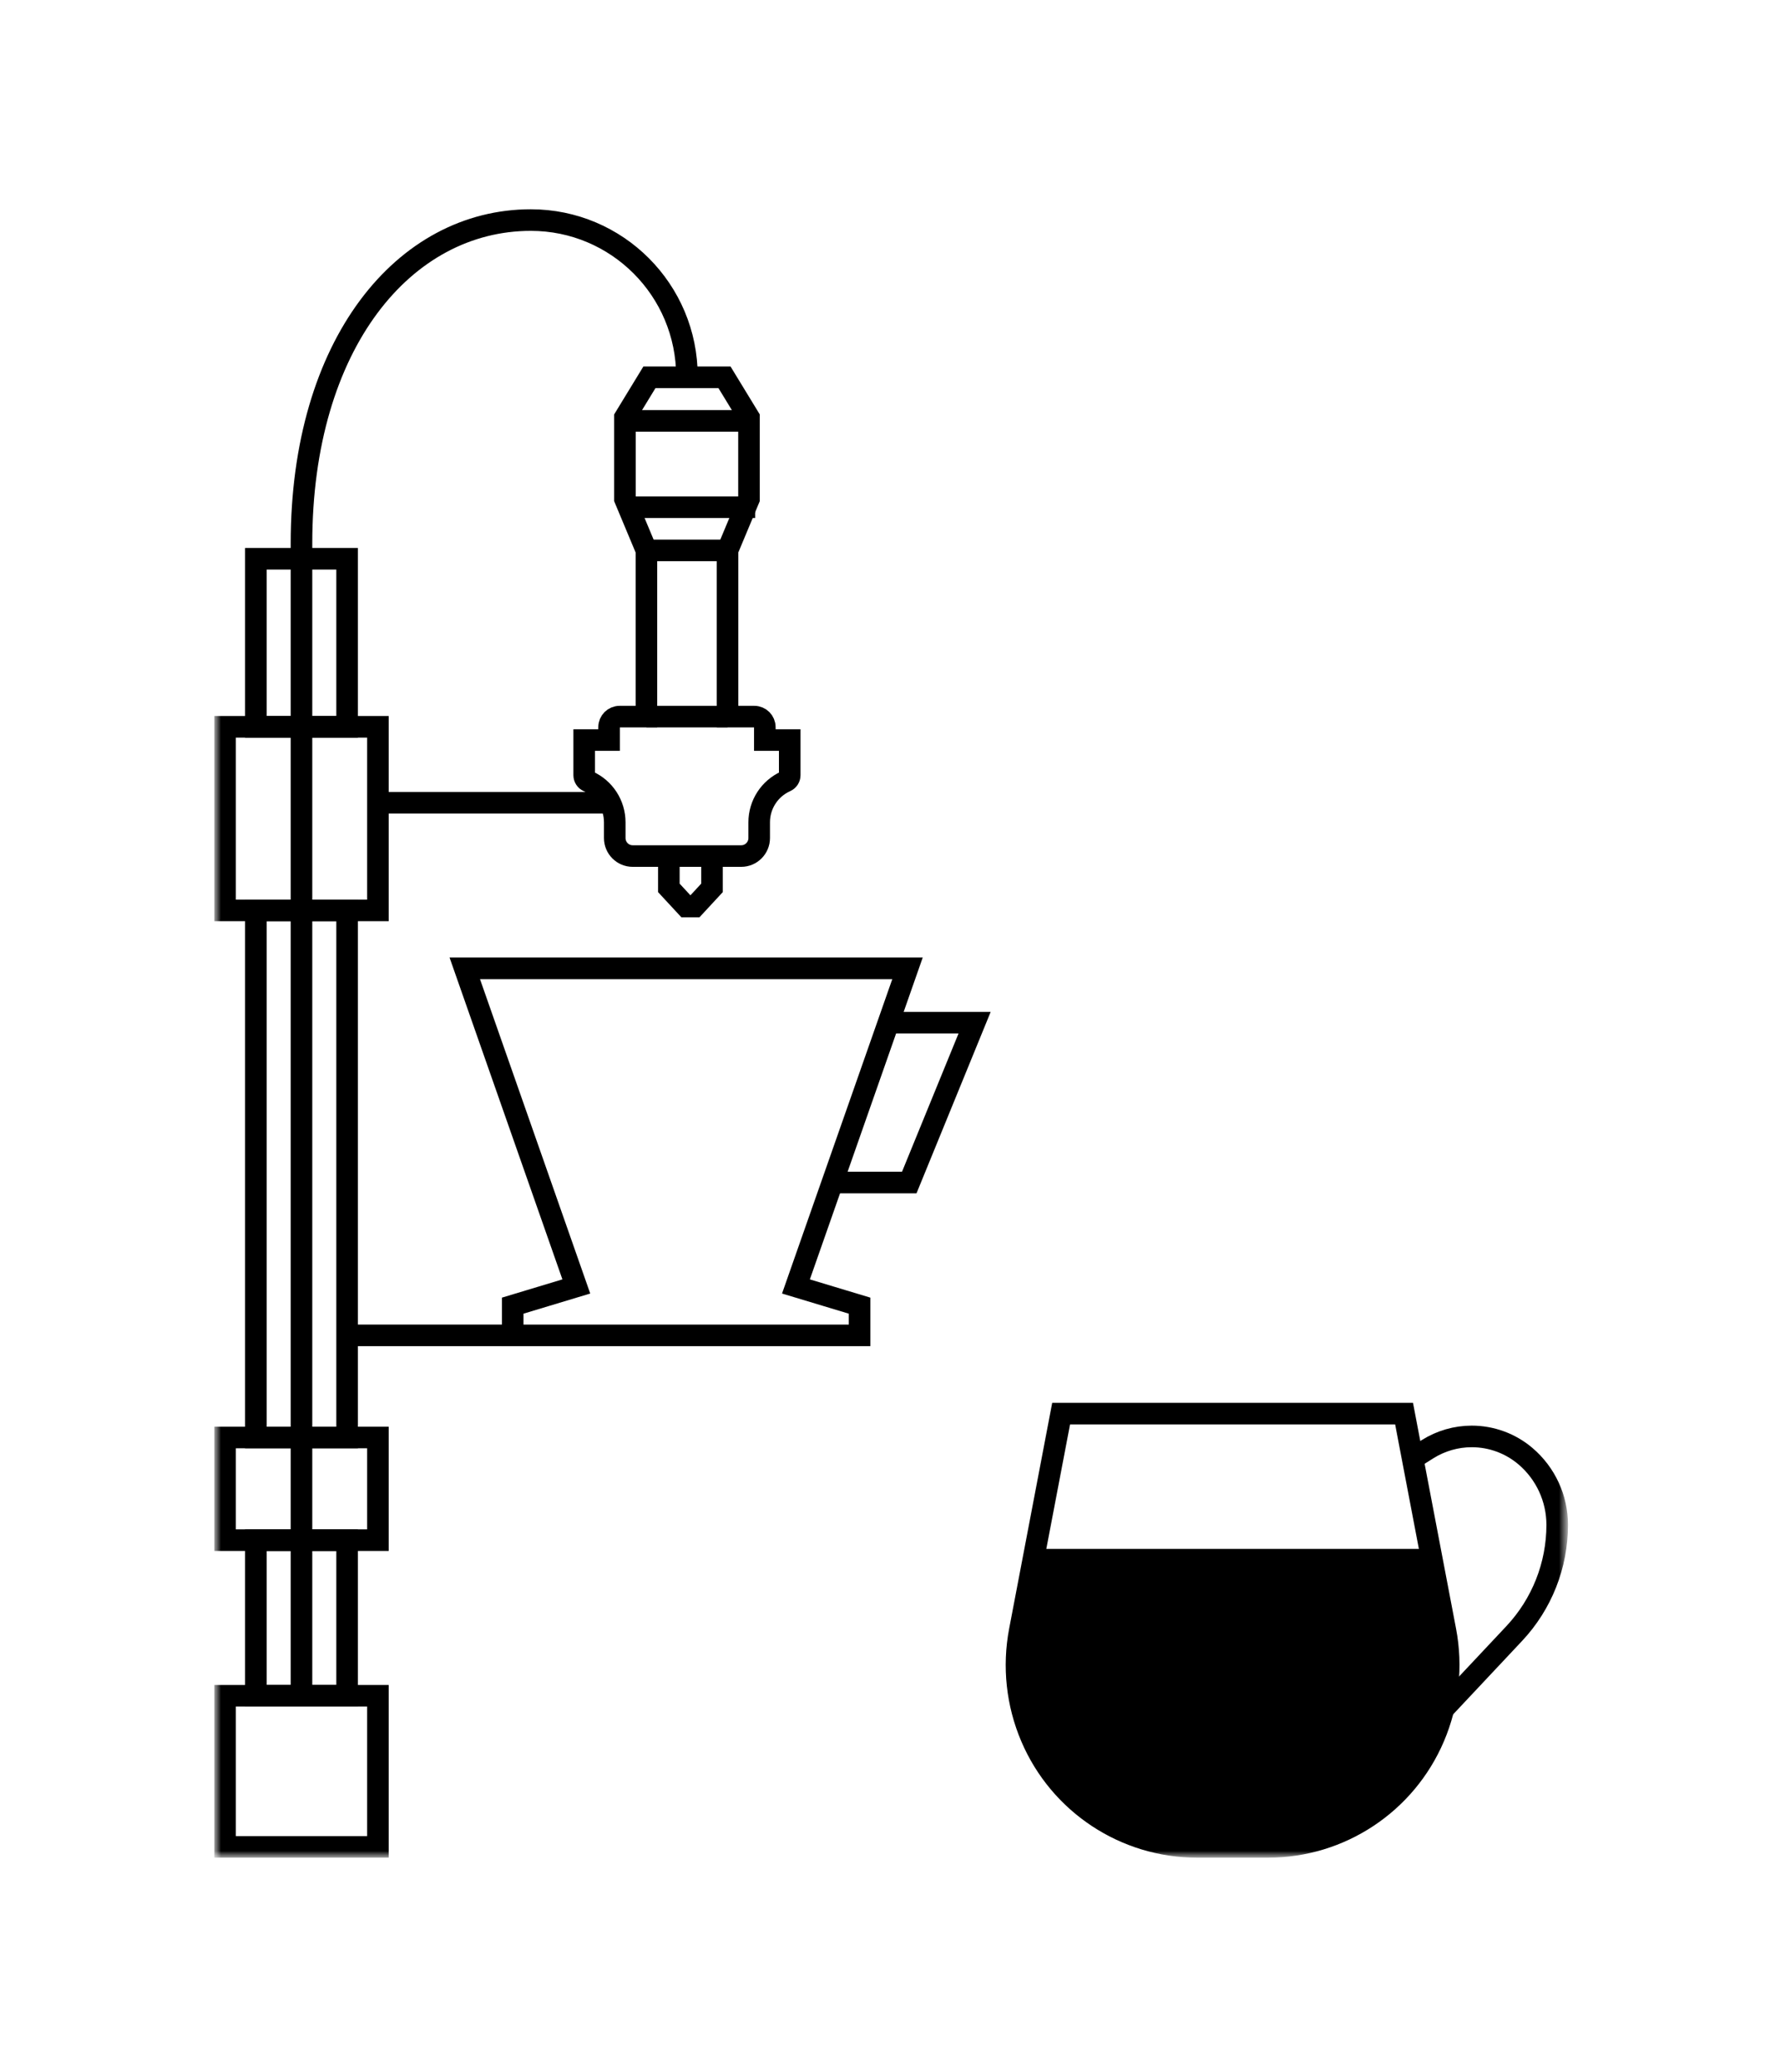 <?xml version="1.0" encoding="UTF-8"?>
<svg width="165px" height="192px" viewBox="0 0 165 192" version="1.1" xmlns="http://www.w3.org/2000/svg" xmlns:xlink="http://www.w3.org/1999/xlink">
    <!-- Generator: Sketch 47.1 (45422) - http://www.bohemiancoding.com/sketch -->
    <title>Page 1</title>
    <desc>Created with Sketch.</desc>
    <defs>
        <filter x="-9.3%" y="-7.1%" width="118.7%" height="119.8%" filterUnits="objectBoundingBox" id="filter-1">
            <feOffset dx="0" dy="10" in="SourceAlpha" result="shadowOffsetOuter1"></feOffset>
            <feGaussianBlur stdDeviation="10" in="shadowOffsetOuter1" result="shadowBlurOuter1"></feGaussianBlur>
            <feColorMatrix values="0 0 0 0 0.784   0 0 0 0 0.784   0 0 0 0 0.784  0 0 0 1 0" type="matrix" in="shadowBlurOuter1" result="shadowMatrixOuter1"></feColorMatrix>
            <feMerge>
                <feMergeNode in="shadowMatrixOuter1"></feMergeNode>
                <feMergeNode in="SourceGraphic"></feMergeNode>
            </feMerge>
        </filter>
        <polygon id="path-2" points="0 153 125.21 153 125.21 0.527 0 0.527"></polygon>
    </defs>
    <g id="InnerPages" stroke="none" stroke-width="1" fill="none" fill-rule="evenodd">
        <g id="brewing-methods-copy" transform="translate(-413, -1424)">
            <g id="Group-2-Copy" filter="url(#filter-1)" transform="translate(208, 1275)">
                <g id="Page-1" transform="translate(225, 158)">
                    <path d="M38,20 L50,20" id="Stroke-1" stroke="#000000" stroke-width="2"></path>
                    <path d="M38,28 L50,28" id="Stroke-2" stroke="#000000" stroke-width="2"></path>
                    <path d="M40,32 L48,32" id="Stroke-3" stroke="#000000" stroke-width="2"></path>
                    <polyline id="Stroke-4" stroke="#000000" stroke-width="2" points="42 61 42 63.272 43.6 65 44.4 65 46 63.272 46 61"></polyline>
                    <g id="Group-28">
                        <path d="M44.885,15.96 L42.473,15.96 L47.157,15.96 L49.429,19.684 L49.429,27.235 L47.437,31.997 L47.437,47.403 L49.921,47.403 C50.461,47.403 50.897,47.841 50.897,48.381 L50.897,49.574 L53.205,49.574 L53.205,52.832 C53.205,53.076 53.062,53.297 52.839,53.395 C51.339,54.063 50.374,55.553 50.374,57.196 L50.374,58.655 C50.374,59.577 49.628,60.323 48.708,60.323 L38.649,60.323 C37.729,60.323 36.985,59.577 36.985,58.655 L36.985,57.196 C36.985,55.553 36.018,54.063 34.518,53.395 C34.296,53.297 34.152,53.076 34.152,52.832 L34.152,49.574 L36.46,49.574 L36.46,48.381 C36.46,47.841 36.897,47.403 37.436,47.403 L39.921,47.403 L39.921,31.997 L37.928,27.235 L37.928,19.684 L40.2,15.96 L44.885,15.96 Z" id="Stroke-5" stroke="#000000" stroke-width="2"></path>
                        <path d="M39.921,47.403 L47.437,47.403" id="Stroke-7" stroke="#000000" stroke-width="2"></path>
                        <path d="M7.947,138.13 L7.947,31.344 C7.947,12.855 17.456,1.392 29.207,1.392 C37.206,1.392 43.678,7.876 43.678,15.888" id="Stroke-9" stroke="#000000" stroke-width="2"></path>
                        <path d="M36.46,55.384 L15.03,55.384" id="Stroke-11" stroke="#000000" stroke-width="2"></path>
                        <path d="M59.679,104.736 L12.176,104.736" id="Stroke-13" stroke="#000000" stroke-width="2"></path>
                        <mask id="mask-3" fill="white">
                            <use xlink:href="#path-2"></use>
                        </mask>
                        <g id="Clip-16"></g>
                        <polygon id="Stroke-15" stroke="#000000" stroke-width="2" mask="url(#mask-3)" points="0.863 65.36 15.031 65.36 15.031 48.348 0.863 48.348"></polygon>
                        <polygon id="Stroke-17" stroke="#000000" stroke-width="2" mask="url(#mask-3)" points="0.863 123.714 15.031 123.714 15.031 114.201 0.863 114.201"></polygon>
                        <polygon id="Fill-18" fill="#FFFFFF" mask="url(#mask-3)" points="44.492 104.736 59.68 104.736 59.68 101.984 53.782 100.205 64.123 70.727 44.492 70.727 23.083 70.727 33.423 100.205 27.526 101.984 27.526 104.736"></polygon>
                        <polygon id="Stroke-19" stroke="#000000" stroke-width="2" mask="url(#mask-3)" points="44.492 104.736 59.68 104.736 59.68 101.984 53.782 100.205 64.123 70.727 44.492 70.727 23.083 70.727 33.423 100.205 27.526 101.984 27.526 104.736"></polygon>
                        <polyline id="Stroke-20" stroke="#000000" stroke-width="2" mask="url(#mask-3)" points="62.477 75.762 70.343 75.762 64.285 90.576 56.928 90.576"></polyline>
                        <polygon id="Stroke-21" stroke="#000000" stroke-width="2" mask="url(#mask-3)" points="3.718 48.349 12.175 48.349 12.175 32.775 3.718 32.775"></polygon>
                        <polygon id="Stroke-22" stroke="#000000" stroke-width="2" mask="url(#mask-3)" points="3.718 138.13 12.175 138.13 12.175 123.714 3.718 123.714"></polygon>
                        <polygon id="Stroke-23" stroke="#000000" stroke-width="2" mask="url(#mask-3)" points="3.718 114.2 12.175 114.2 12.175 65.36 3.718 65.36"></polygon>
                        <polygon id="Stroke-24" stroke="#000000" stroke-width="2" mask="url(#mask-3)" points="0.863 152.136 15.031 152.136 15.031 138.13 0.863 138.13"></polygon>
                        <path d="M113.796,139.358 L120.363,132.366 C122.923,129.64 124.348,126.039 124.348,122.297 C124.348,119.842 123.269,117.512 121.398,115.925 C120.008,114.747 118.247,114.101 116.427,114.101 C114.978,114.101 113.558,114.511 112.331,115.282 L110.948,116.154" id="Stroke-25" stroke="#000000" stroke-width="2" mask="url(#mask-3)"></path>
                        <path d="M94.258,152.136 L97.544,152.136 C104.241,152.136 110.291,148.136 112.924,141.968 C114.252,138.858 114.623,135.422 113.989,132.1 L110.153,111.988 L78.363,111.988 L74.527,132.1 C73.894,135.422 74.264,138.858 75.592,141.968 C78.225,148.136 84.276,152.136 90.973,152.136 L94.258,152.136" id="Stroke-26" stroke="#000000" stroke-width="2" mask="url(#mask-3)"></path>
                        <path d="M112.544,124.524 L75.971,124.524 L74.527,132.1 C73.893,135.422 74.265,138.859 75.592,141.969 C78.225,148.135 84.276,152.134 90.972,152.134 L94.259,152.134 L97.544,152.134 C104.24,152.134 110.292,148.135 112.924,141.969 C114.252,138.859 114.622,135.422 113.989,132.1 L112.544,124.524 Z" id="Fill-27" fill="#000000" mask="url(#mask-3)"></path>
                    </g>
                </g>
            </g>
        </g>
    </g>
</svg>